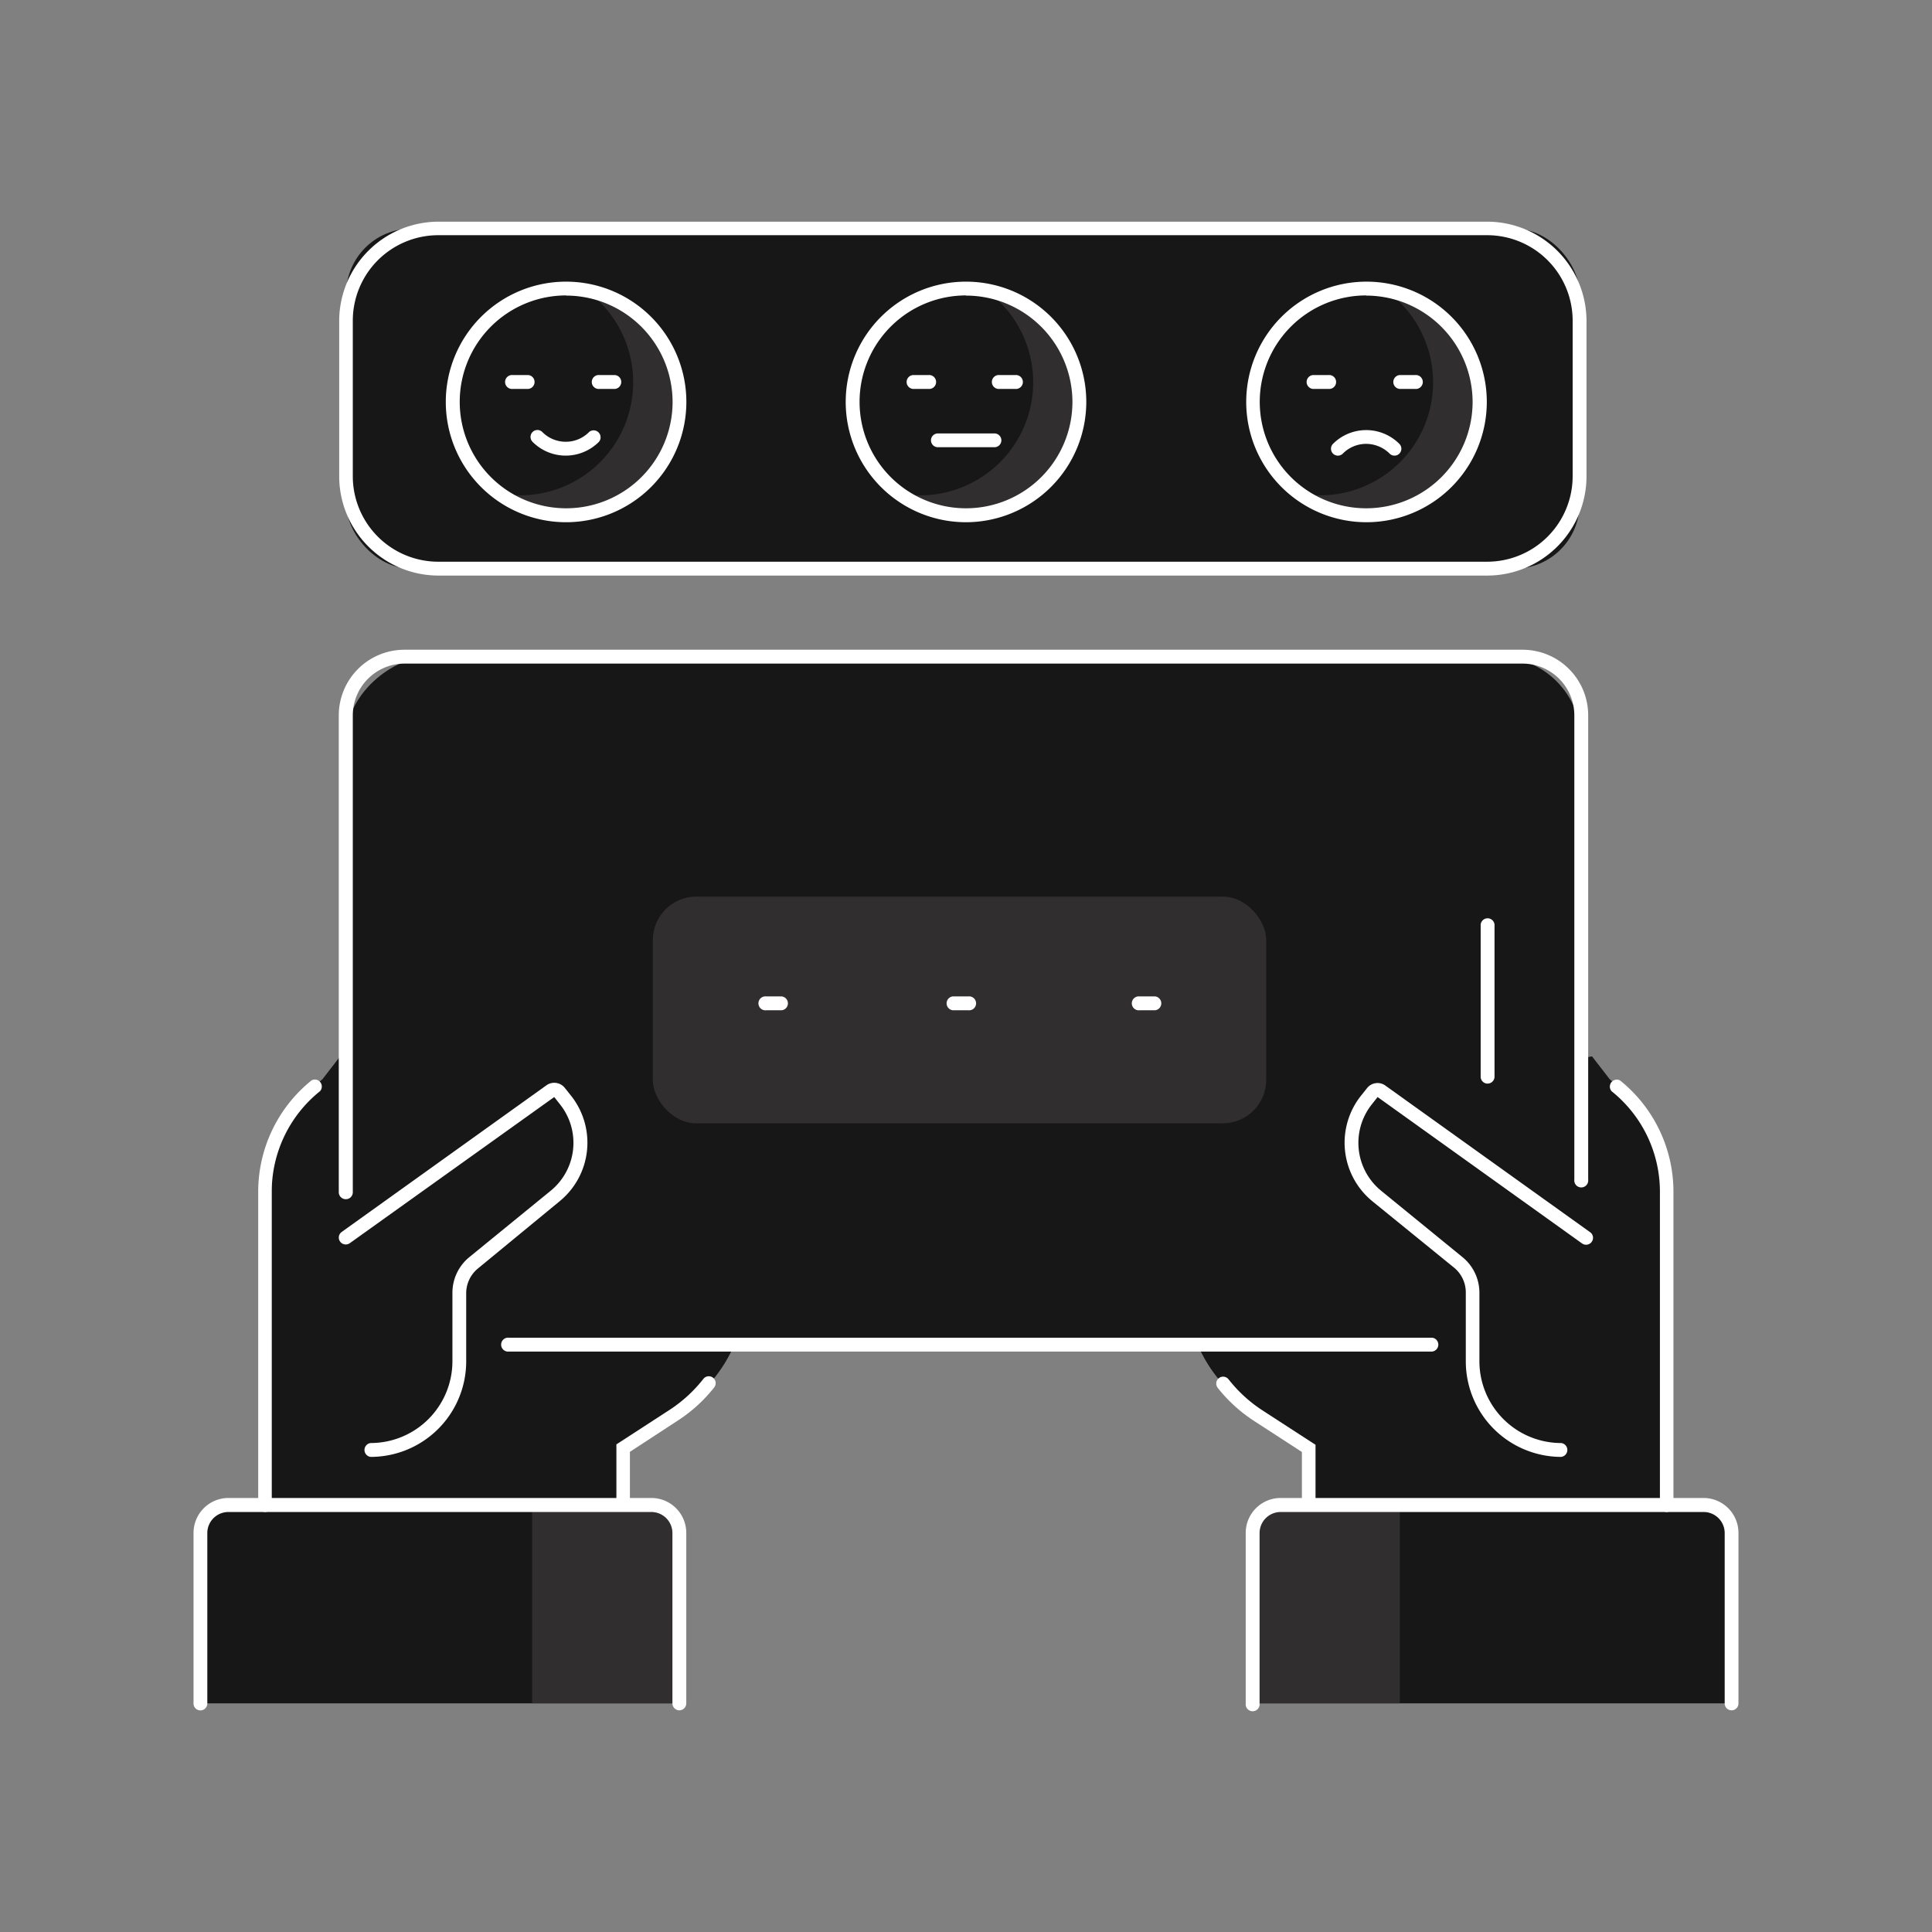 <svg xmlns="http://www.w3.org/2000/svg" id="Layer_1" data-name="Layer 1" viewBox="0 0 230 230"><rect x="0" y="0" width="230" height="230" fill="#808080" stroke="none"/><defs><style>.cls-1{fill:#302e2e;}.cls-2{fill:#181717;}.cls-3{fill:#fff;}</style></defs><path class="cls-1" d="M149.06,167.74a17.32,17.32,0,0,1-7.89-14.53v-3.84l2.72-17,27.62-4,.06.12c2.3,3.09,3.64,7.74,3.64,12.66v37.24H155v-6.77Z"></path><path class="cls-1" d="M80.94,167.74a17.32,17.32,0,0,0,7.89-14.53v-3.84l-2.72-17-27.62-4-.06.12c-2.3,3.09-3.64,7.74-3.64,12.66v37.24H75v-6.77Z"></path><path class="cls-2" d="M141.17,149.37v3.84a17.32,17.32,0,0,0,7.89,14.53l6,3.88v6.77h42.64V141.15a16.27,16.27,0,0,0-6.06-12.66l-2.11-2.73-45.62,6.63Z"></path><path class="cls-2" d="M88.83,149.37v3.84a17.32,17.32,0,0,1-7.89,14.53l-6,3.88v6.77H32.32V141.15a16.27,16.27,0,0,1,6.06-12.66l2.11-2.73,45.62,6.63Z"></path><rect class="cls-2" x="73.75" y="45.58" width="81.91" height="147.09" rx="10.02" transform="translate(233.82 4.42) rotate(90)"></rect><rect class="cls-2" x="48.13" y="85.15" width="133.13" height="67.95" rx="5.57"></rect><path class="cls-2" d="M80.88,182.49a3.35,3.35,0,0,0-3.34-3.34H27.2a3.34,3.34,0,0,0-3.34,3.34v20.29h57Z"></path><path class="cls-2" d="M54.68,162.07V153.9a4.64,4.64,0,0,1,1.71-3.59l9.72-7.94A8.14,8.14,0,0,0,67.33,131l-.75-1a.76.76,0,0,0-1-.15L46.66,143l-2.53,29.67A10.55,10.55,0,0,0,54.68,162.07Z"></path><path class="cls-2" d="M149.12,182.49a3.35,3.35,0,0,1,3.34-3.34H202.8a3.34,3.34,0,0,1,3.34,3.34v20.29h-57Z"></path><path class="cls-2" d="M175.32,162.07V153.9a4.64,4.64,0,0,0-1.71-3.59l-9.72-7.94A8.14,8.14,0,0,1,162.67,131l.75-1a.76.76,0,0,1,1-.15L183.34,143l2.53,29.67A10.55,10.55,0,0,1,175.32,162.07Z"></path><rect class="cls-1" x="77.72" y="106.74" width="73.02" height="26.99" rx="5.17"></rect><rect class="cls-2" x="41.21" y="27.22" width="146.84" height="40.48" rx="7.76"></rect><circle class="cls-2" cx="67.4" cy="47.86" r="13.49" transform="translate(-13.18 29.43) rotate(-22.5)"></circle><circle class="cls-2" cx="115.02" cy="47.86" r="13.49" transform="translate(16.71 124.37) rotate(-60.48)"></circle><circle class="cls-2" cx="162.64" cy="47.86" r="13.49" transform="translate(78.7 195.15) rotate(-76.72)"></circle><path class="cls-3" d="M177.09,129a.82.82,0,0,1-.82-.82V110.06a.83.83,0,0,1,1.65,0v18.13A.83.83,0,0,1,177.09,129Z"></path><path class="cls-3" d="M170.49,160.9H60.58a.83.83,0,1,1,0-1.65H170.49a.83.83,0,0,1,0,1.65Z"></path><path class="cls-3" d="M41.16,142.76a.83.83,0,0,1-.83-.82V85.16a7.82,7.82,0,0,1,7.81-7.81H181.26a7.81,7.81,0,0,1,7.81,7.81v55.28a.83.83,0,1,1-1.65,0V85.16A6.17,6.17,0,0,0,181.26,79H48.14A6.17,6.17,0,0,0,42,85.16v56.78A.82.82,0,0,1,41.16,142.76Z"></path><path class="cls-3" d="M31.57,180a.83.83,0,0,1-.83-.83V141.91a17,17,0,0,1,6.36-13.3.83.83,0,0,1,1,1.29,15.33,15.33,0,0,0-5.75,12v37.24A.83.83,0,0,1,31.57,180Z"></path><path class="cls-3" d="M74.2,180a.83.83,0,0,1-.82-.83v-7.22l6.35-4.12a16.68,16.68,0,0,0,4-3.67.82.82,0,1,1,1.3,1,17.85,17.85,0,0,1-4.41,4L75,172.83v6.32A.82.82,0,0,1,74.2,180Z"></path><path class="cls-1" d="M63.35,202.78H80.88V182.49a3.35,3.35,0,0,0-3.34-3.34H63.35Z"></path><path class="cls-3" d="M80.88,203.61a.83.83,0,0,1-.83-.83V182.49A2.51,2.51,0,0,0,77.54,180H27.2a2.51,2.51,0,0,0-2.52,2.51v20.29a.82.82,0,1,1-1.64,0V182.49a4.16,4.16,0,0,1,4.16-4.16H77.54a4.16,4.16,0,0,1,4.16,4.16v20.29A.83.83,0,0,1,80.88,203.61Z"></path><path class="cls-3" d="M44.13,173.44a.83.83,0,0,1,0-1.65,9.74,9.74,0,0,0,9.73-9.72V153.9a5.47,5.47,0,0,1,2-4.23l9.73-7.94a7.36,7.36,0,0,0,1.1-10.23l-.71-.9L41.64,148a.83.83,0,0,1-1.15-.19.82.82,0,0,1,.19-1.15l24.39-17.47a1.6,1.6,0,0,1,2.16.31l.75.94A9,9,0,0,1,66.63,143L56.91,151a3.81,3.81,0,0,0-1.41,3v8.17A11.38,11.38,0,0,1,44.13,173.44Z"></path><path class="cls-3" d="M198.43,180a.83.83,0,0,1-.82-.83V141.91a15.33,15.33,0,0,0-5.75-12,.83.83,0,0,1,1-1.29,17,17,0,0,1,6.36,13.3v37.24A.83.83,0,0,1,198.43,180Z"></path><path class="cls-3" d="M155.8,180a.82.82,0,0,1-.82-.83v-6.32l-5.61-3.64a18,18,0,0,1-4.41-4,.82.82,0,1,1,1.3-1,16.68,16.68,0,0,0,4,3.67l6.35,4.12v7.22A.83.83,0,0,1,155.8,180Z"></path><path class="cls-1" d="M166.65,202.78H149.12V182.49a3.35,3.35,0,0,1,3.34-3.34h14.19Z"></path><path class="cls-3" d="M206.14,203.61a.82.82,0,0,1-.82-.83V182.49A2.51,2.51,0,0,0,202.8,180H152.46a2.51,2.51,0,0,0-2.51,2.51v20.29a.83.83,0,1,1-1.65,0V182.49a4.16,4.16,0,0,1,4.16-4.16H202.8a4.16,4.16,0,0,1,4.16,4.16v20.29A.82.82,0,0,1,206.14,203.61Z"></path><path class="cls-3" d="M185.87,173.44a11.38,11.38,0,0,1-11.37-11.37V153.9a3.81,3.81,0,0,0-1.41-3L163.37,143A9,9,0,0,1,162,130.47l.75-.94a1.59,1.59,0,0,1,2.14-.32l24.41,17.48a.82.82,0,0,1,.19,1.15.83.83,0,0,1-1.15.19L164,130.6l-.71.9a7.36,7.36,0,0,0,1.1,10.23l9.73,7.94a5.47,5.47,0,0,1,2,4.23v8.17a9.74,9.74,0,0,0,9.73,9.72.83.83,0,0,1,0,1.65Z"></path><path class="cls-3" d="M93.06,120.27H91.21a.83.83,0,1,1,0-1.65h1.85a.83.83,0,0,1,0,1.65Z"></path><path class="cls-3" d="M115.28,120.27h-1.85a.83.83,0,0,1,0-1.65h1.85a.83.83,0,1,1,0,1.65Z"></path><path class="cls-3" d="M137.51,120.27h-1.85a.83.83,0,1,1,0-1.65h1.85a.83.83,0,0,1,0,1.65Z"></path><path class="cls-3" d="M177.05,68.52H52.2A11.83,11.83,0,0,1,40.38,56.71V38.21A11.84,11.84,0,0,1,52.2,26.39H177.05a11.84,11.84,0,0,1,11.82,11.82v18.5A11.83,11.83,0,0,1,177.05,68.52ZM52.2,28A10.18,10.18,0,0,0,42,38.21v18.5A10.18,10.18,0,0,0,52.2,66.87H177.05a10.18,10.18,0,0,0,10.17-10.16V38.21A10.18,10.18,0,0,0,177.05,28Z"></path><path class="cls-1" d="M69.79,34.59A13.46,13.46,0,0,1,59.45,58.74,13.48,13.48,0,1,0,69.79,34.59Z"></path><path class="cls-3" d="M67.4,62.17A14.32,14.32,0,1,1,81.71,47.86,14.33,14.33,0,0,1,67.4,62.17Zm0-27A12.67,12.67,0,1,0,80.07,47.86,12.68,12.68,0,0,0,67.4,35.19Z"></path><path class="cls-3" d="M62.9,46.3H61.05a.83.83,0,1,1,0-1.65H62.9a.83.83,0,0,1,0,1.65Z"></path><path class="cls-3" d="M73.22,46.3H71.37a.83.83,0,1,1,0-1.65h1.85a.83.83,0,0,1,0,1.65Z"></path><path class="cls-3" d="M67.4,54.24a5.57,5.57,0,0,1-4-1.64.83.83,0,0,1,0-1.17.82.82,0,0,1,1.16,0,3.92,3.92,0,0,0,2.79,1.16,3.88,3.88,0,0,0,2.78-1.16.83.83,0,0,1,1.17,1.17A5.59,5.59,0,0,1,67.4,54.24Z"></path><path class="cls-1" d="M117.41,34.59a13.46,13.46,0,0,1-10.34,24.15,13.48,13.48,0,1,0,10.34-24.15Z"></path><path class="cls-3" d="M115,62.17a14.32,14.32,0,1,1,14.32-14.31A14.34,14.34,0,0,1,115,62.17Zm0-27a12.67,12.67,0,1,0,12.67,12.67A12.68,12.68,0,0,0,115,35.19Z"></path><path class="cls-3" d="M110.52,46.3h-1.85a.83.83,0,0,1,0-1.65h1.85a.83.83,0,1,1,0,1.65Z"></path><path class="cls-3" d="M120.84,46.3H119a.83.83,0,1,1,0-1.65h1.85a.83.83,0,1,1,0,1.65Z"></path><path class="cls-1" d="M165,34.59A13.45,13.45,0,0,1,154.7,58.74,13.48,13.48,0,1,0,165,34.59Z"></path><path class="cls-3" d="M162.64,62.17A14.32,14.32,0,1,1,177,47.86,14.33,14.33,0,0,1,162.64,62.17Zm0-27a12.67,12.67,0,1,0,12.67,12.67A12.69,12.69,0,0,0,162.64,35.19Z"></path><path class="cls-3" d="M158.14,46.3h-1.85a.83.83,0,0,1,0-1.65h1.85a.83.83,0,1,1,0,1.65Z"></path><path class="cls-3" d="M168.46,46.3h-1.85a.83.83,0,0,1,0-1.65h1.85a.83.83,0,1,1,0,1.65Z"></path><path class="cls-3" d="M166,54.24a.79.79,0,0,1-.58-.25,4,4,0,0,0-2.79-1.15A3.91,3.91,0,0,0,159.86,54a.82.82,0,0,1-1.17-1.16,5.58,5.58,0,0,1,7.9,0,.82.82,0,0,1,0,1.16A.79.79,0,0,1,166,54.24Z"></path><path class="cls-3" d="M118.39,53.24h-6.74a.82.82,0,0,1,0-1.64h6.74a.82.82,0,0,1,0,1.64Z"></path></svg>